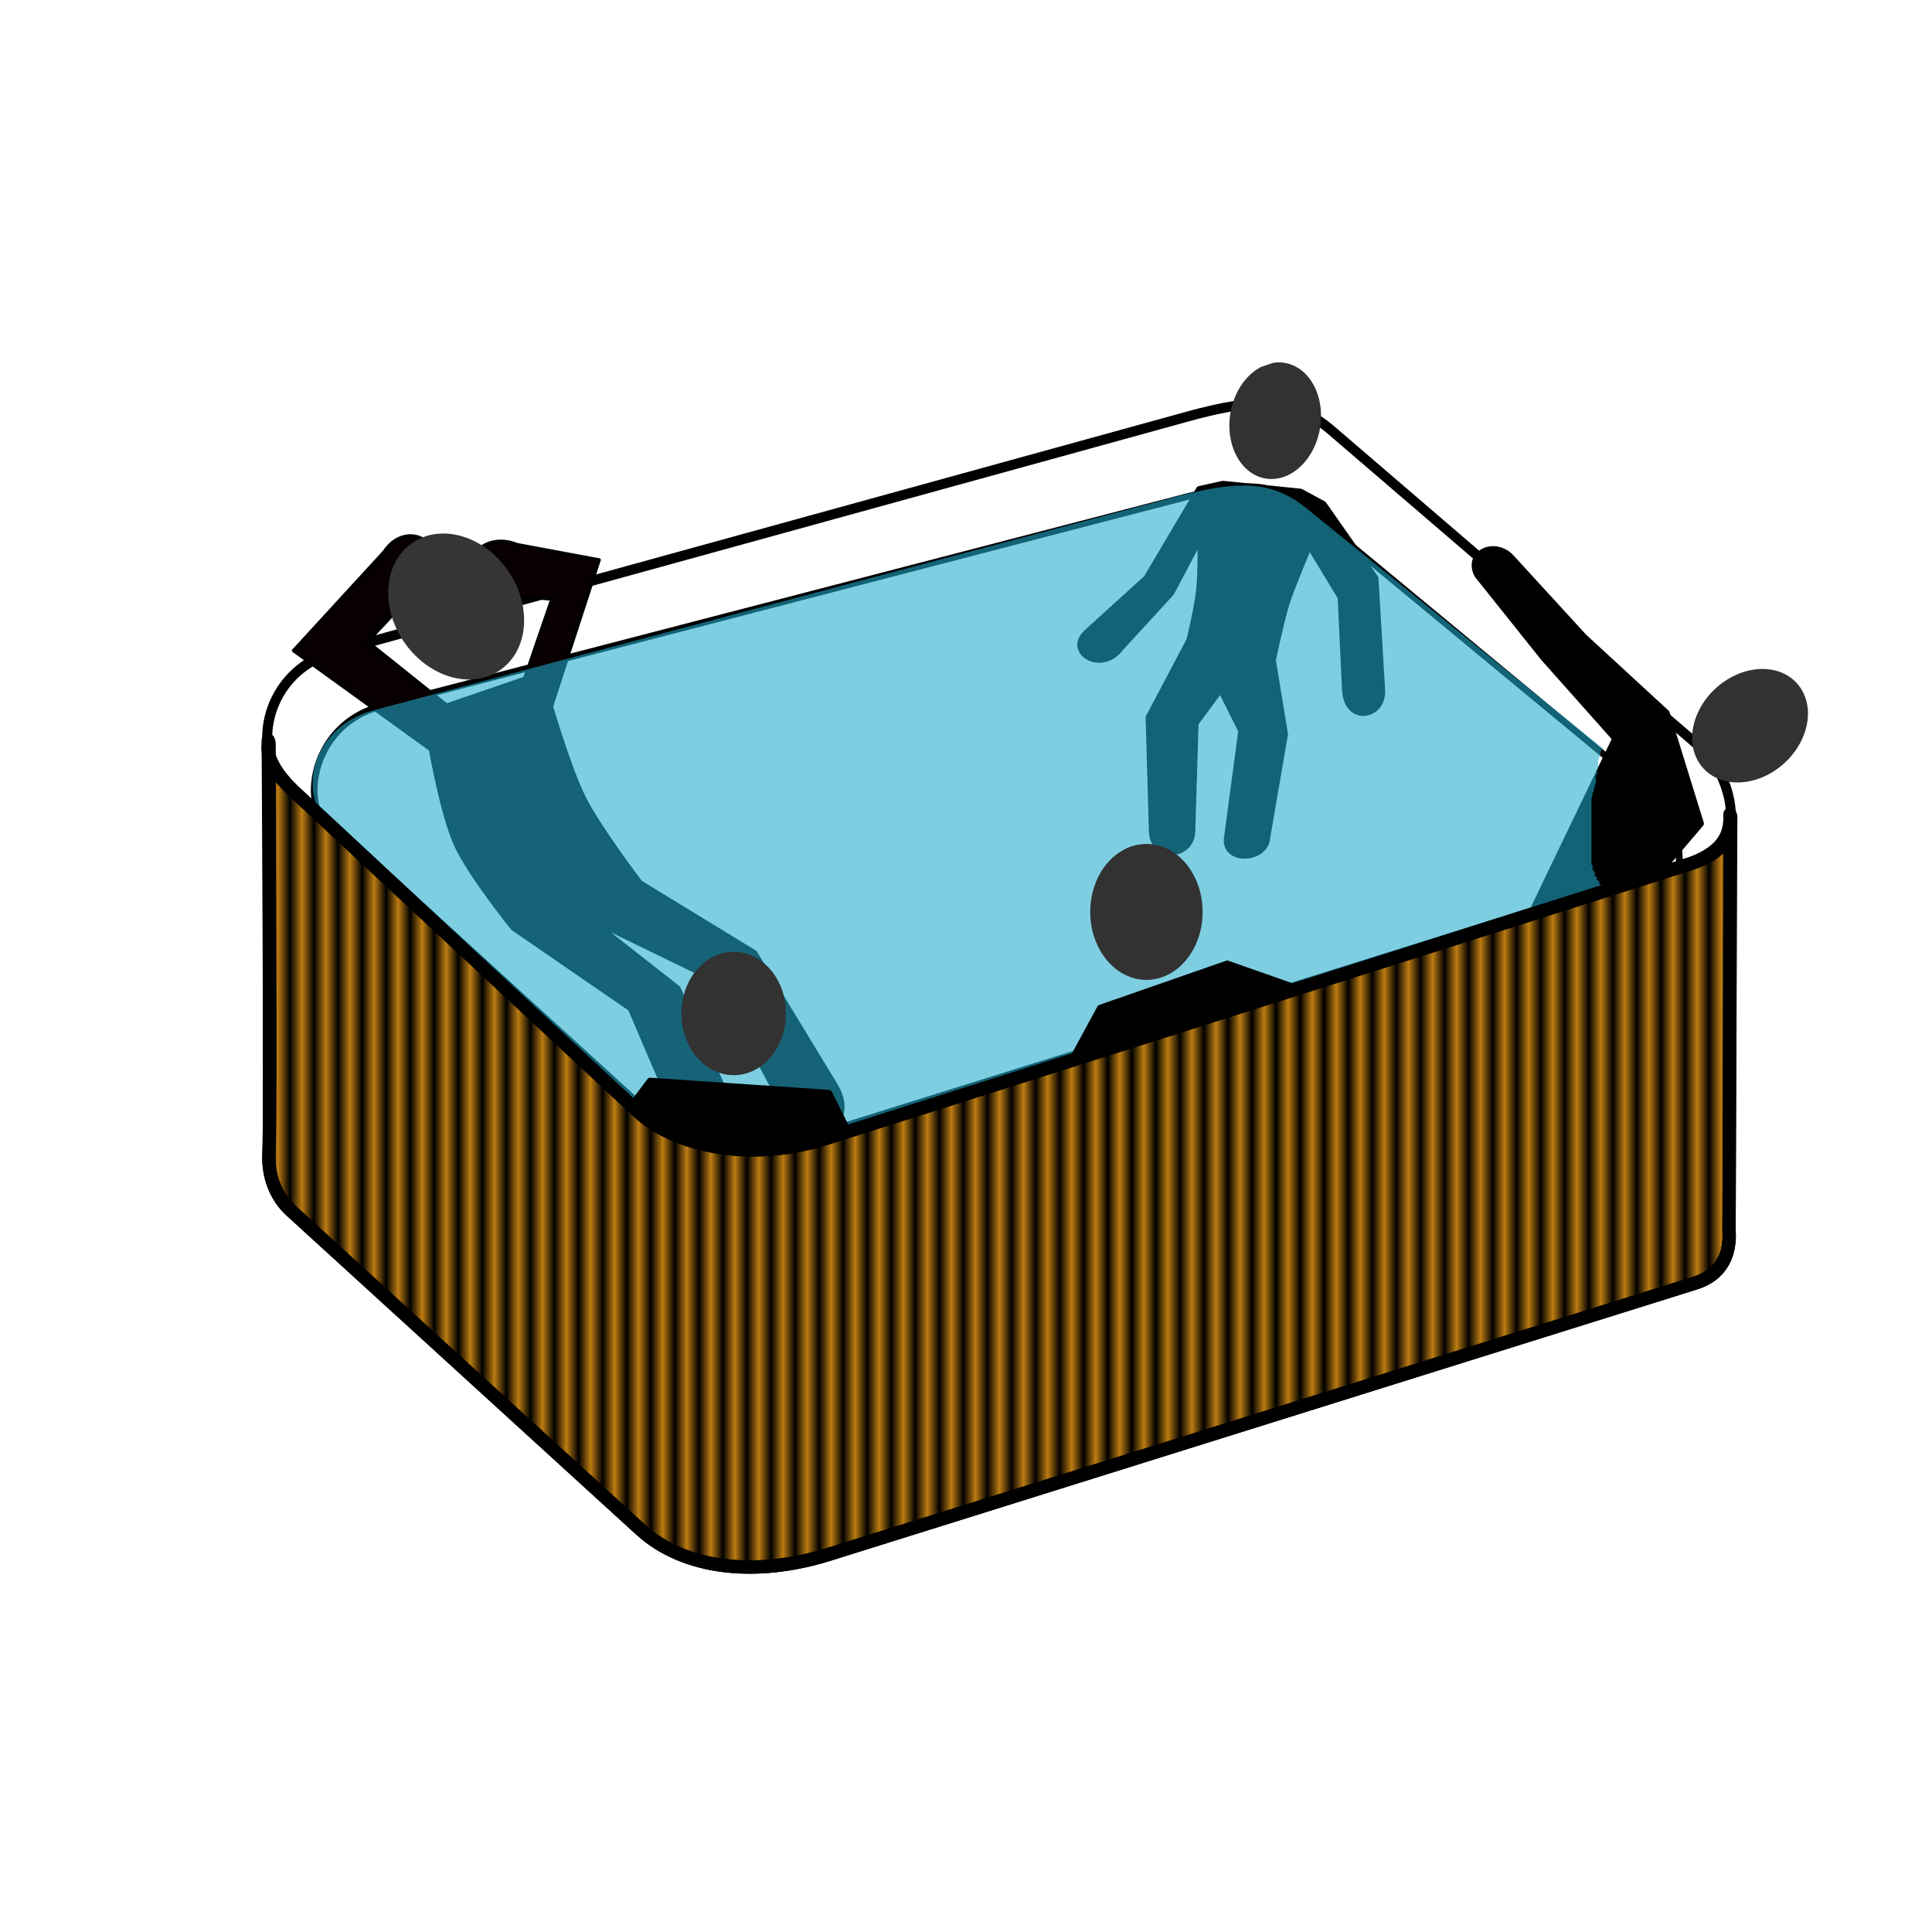 <?xml version="1.0" encoding="UTF-8" standalone="no"?>
<svg xmlns:rdf="http://www.w3.org/1999/02/22-rdf-syntax-ns#" xmlns="http://www.w3.org/2000/svg" xmlns:osb="http://www.openswatchbook.org/uri/2009/osb" height="50mm" width="50mm" version="1.1" xmlns:cc="http://creativecommons.org/ns#" xmlns:xlink="http://www.w3.org/1999/xlink" viewBox="0 0 177.165 177.165" xmlns:dc="http://purl.org/dc/elements/1.1/">
 <defs>
  <pattern id="a" xlink:href="#b" patternTransform="matrix(1.103 0 0 4.113 76.761 961.82)"/>
  <pattern id="b" height="1" width="2" patternUnits="userSpaceOnUse" patternTransform="translate(0) scale(10)">
   <rect height="2" width="1" y="-.5" x="0"/>
  </pattern>
 </defs>
 <g transform="translate(0 -875.2)">
  <path d="m108.96 913.54-78.212 21.559c-3.883 1.07-5.933 4.266-6.088 7.369-0.099 1.975 0.57 3.913 2.024 5.239l32.058 29.25c4.077 3.72 10.703 4.321 17.254 2.269l79.474-24.886c2.448-0.767 3.219-2.729 3.081-4.793-0.147-2.199-1.327-4.511-2.611-5.614l-33.916-29.121c-3.408-2.926-6.55-3.068-13.064-1.272z" stroke="#000" stroke-width="1.218px" fill="none"/>
  <path d="m115.06 912.38c-1.686 0.084-3.653 0.486-6.095 1.159l-78.206 21.56c-3.883 1.07-5.936 4.266-6.091 7.369-0.099 1.975 0.572 3.911 2.026 5.238l2.589 2.364c-0.338-0.858-0.513-1.769-0.465-2.731 0.155-3.102 2.194-6.351 6.091-7.369l73.847-19.196c6.538-1.707 8.458-1.09 11.918 1.773l30.696 25.396c1.304 1.079 2.464 3.415 2.612 5.614 0.029 0.44-0.01 0.864-0.071 1.276l1.57-0.492c2.448-0.767 3.22-2.731 3.081-4.795-0.147-2.199-1.327-4.511-2.612-5.614l-33.92-29.12c-2.13-1.829-4.157-2.57-6.967-2.431z" fill-rule="evenodd" stroke="#000" stroke-width=".609" fill="#fff"/>
  <g fill-rule="evenodd" transform="matrix(-2.086 -.944 -.943 2.088 1089.4 -896.56)">
   <path stroke-linejoin="round" d="m83.345 917.26 0.677-6.139 3.245 0.796c2.004 0.084 1.876 2.891-0.096 2.125l-2.07-0.71-0.313 3.333 2.408 2.265 3.934-1.002-1.022-3.007c-0.654-1.923 1.622-2.249 1.896-0.541l1.679 5.092-6.631 1.348s-1.498 2.197-2.489 3.063c-1.018 0.89-3.462 2.116-3.462 2.116l-5.602 1.004-4.795 4.396c-1.026 0.941-2.894-0.509-1.399-1.819l4.764-4.174 4.009-0.981-5.286 0.145-4.45 3.447c-1.837 1.423-3.253-0.54-1.625-1.655l5.136-3.514 5.341-0.663s2.387-1.289 3.437-2.135c1.011-0.814 2.713-2.792 2.713-2.792z" stroke="#000" stroke-width=".133" fill="#080000"/>
   <ellipse rx="2.524" ry="3.094" transform="rotate(59.106)" cy="393.98" cx="830.76" fill="#353536"/>
  </g>
  <g stroke-linejoin="round" fill-rule="evenodd" stroke="#000">
   <path d="m26.809 947.64c-2.891-2.894-2.14-4.345-2.14-4.345s0.15 34.583-0.005 37.685c-0.099 1.975 0.57 3.913 2.024 5.239l32.058 29.25c4.077 3.72 10.703 4.321 17.254 2.269l79.474-24.886c2.448-0.767 3.219-2.729 3.081-4.793l0.084-38.202c0.066 1.823-0.539 3.363-3.508 4.506 0 0-72.468 23.031-79.373 25.229-6.905 2.198-13.808 0.74-17.238-2.451z" stroke-linecap="round" stroke-width="1.218" fill="#bb7b11"/>
   <path d="m109.1 933.91-3.744 7.091 0.304 10.433c0.076 2.604 3.57 2.389 3.643 0l0.304-9.927 2.327-3.14 1.923 3.849-1.315 9.826c-0.299 2.23 3.565 2.05 3.643-0.101l1.619-9.42-1.113-6.787s0.726-3.482 1.232-5.121c0.455-1.473 2.132-5.445 2.132-5.445l2.91 4.793 0.405 8.509c0.144 3.037 3.486 2.489 3.339 0l-0.607-10.231-4.756-6.787-2.09-1.137-7.12-0.717-2.148 0.477-4.833 8.163-5.464 4.963c-1.946 1.768 1.351 3.727 3.036 1.418l4.655-5.065 2.732-5.166s0.057 3.324-0.124 4.972c-0.168 1.536-0.888 4.55-0.888 4.55z" stroke-width=".609"/>
   <path d="m140.36 959.13 7.792-16.207-6.577-7.395-6.071-7.597c-1.058-1.968 1.521-3.204 3.036-1.621l6.679 7.293 7.589 6.989 3.137 10.129-4.149 4.862z" stroke-linecap="round" stroke-width=".609"/>
  </g>
  <path d="m113.45 919.73c-1.555 0.072-3.368 0.427-5.617 1.025l-73.542 19.572c-3.575 0.952-5.473 3.711-5.617 6.411-0.091 1.719 0.563 3.369 1.869 4.562l28.549 26.063c3.665 3.345 11.926 3.248 17.937 1.365l70.3-22.016c0.054-0.052 0.247-0.013-0.183-0.013-0.316-0.105 0.036-0.067-0.098-0.201-0.024-0.024-0.079 0.024-0.103 0-0.024-0.024 0.024-0.079 0-0.103-0.024-0.024-0.068 0.016-0.098 0-0.043-0.021-0.069-0.065-0.103-0.098-0.034-0.034-0.082-0.06-0.103-0.103-0.03-0.06 0.048-0.154 0-0.201-0.024-0.024-0.075 0.024-0.098 0-0.395-0.395 0.022-0.055-0.103-0.304-0.043-0.086-0.159-0.116-0.201-0.201-0.027-0.053 0.029-0.26 0-0.304-0.053-0.08-0.148-0.126-0.201-0.206-0.019-0.028 0-0.065 0-0.099 0-0.101 0.025-0.206 0-0.304-0.011-0.046-0.088-0.058-0.103-0.103-0.021-0.064 0-0.134 0-0.201v-0.201-0.81-2.332-1.719-0.609c0-0.068-0.013-0.135 0-0.201 0.021-0.105 0.082-0.2 0.103-0.304 0.013-0.066-0.021-0.137 0-0.201 0.015-0.045 0.083-0.058 0.098-0.103 0.021-0.064-0.016-0.136 0-0.201 0.018-0.073 0.085-0.133 0.103-0.206 0.016-0.066-0.016-0.136 0-0.201 0.018-0.073 0.08-0.128 0.098-0.201 0.044-0.176-0.044-0.433 0-0.609 0.018-0.073 0.085-0.128 0.103-0.201 0.033-0.131-0.043-0.279 0-0.407 0.015-0.045 0.088-0.053 0.103-0.099 0.018-0.056 0-0.523 0-0.609 0-0.034-0.011-0.071 0-0.103 0.024-0.072 0.075-0.13 0.098-0.201 0.011-0.032-0.015-0.073 0-0.103 0.021-0.043 0.082-0.056 0.103-0.098 0.032-0.064-0.032-0.344 0-0.407 0.021-0.043 0.082-0.056 0.103-0.098 0.015-0.03-0.015-0.073 0-0.103 0.021-0.043 0.072-0.063 0.098-0.103 0.007-0.01 0.009-0.021 0.013-0.031l-27.078-21.94c-1.964-1.591-3.839-2.251-6.431-2.131z" fill-opacity=".579" fill-rule="evenodd" fill="#22abce"/>
  <g stroke-linejoin="round" fill-rule="evenodd" stroke="#000">
   <path d="m59.616 974.33-1.695 2.261 0.599 0.555c3.43 3.191 10.33 4.651 17.235 2.453 0.175-0.056 1.752-0.554 2.008-0.636l-1.758-3.519-16.39-1.115z" stroke-width=".609"/>
   <path d="m26.809 947.64c-2.891-2.894-1.94-2.572-2.212-4.56 0 0 0.221 34.798 0.066 37.9-0.099 1.975 0.57 3.913 2.024 5.239l32.058 29.25c4.077 3.72 10.703 4.321 17.254 2.269l79.474-24.886c2.448-0.767 3.219-2.729 3.081-4.793l0.155-37.987c0.068 2.162-1.068 3.47-3.58 4.292 0 0-72.468 23.031-79.373 25.229-6.905 2.198-13.808 0.74-17.238-2.451z" stroke-linecap="round" stroke-width="1.218" fill="url(#a)"/>
   <path d="m98.371 972.3 2.53-4.66 11.637-4.052 5.768 2.026z" stroke-width=".609"/>
  </g>
  <g fill-rule="evenodd" fill="#323232">
   <path transform="matrix(.987 .163 -0.163 .987 0 0)" d="m263.09 877a4.165 5.372 0 0 1 5.022 3.462 4.165 5.372 0 0 1 -2.35 6.69 4.165 5.372 0 0 1 -5.329 -2.587 4.165 5.372 0 0 1 1.653 -7.028"/>
   <path transform="matrix(.741 -.671 .671 .742 0 0)" d="m-515.12 801.2a5.798 4.654 0 0 1 7.564 2.288 5.798 4.654 0 0 1 -2.637 6.133 5.798 4.654 0 0 1 -7.713 -1.942 5.798 4.654 0 0 1 2.202 -6.242"/>
   <path d="m103.07 953.11a5.152 6.231 0 0 1 6.721 3.064 5.152 6.231 0 0 1 -2.343 8.213 5.152 6.231 0 0 1 -6.853 -2.601 5.152 6.231 0 0 1 1.956 -8.359"/>
   <path d="m65.366 962.95a4.794 5.659 0 0 1 6.254 2.782 4.794 5.659 0 0 1 -2.18 7.457 4.794 5.659 0 0 1 -6.377 -2.362 4.794 5.659 0 0 1 1.821 -7.59"/>
  </g>
 </g>
</svg>
